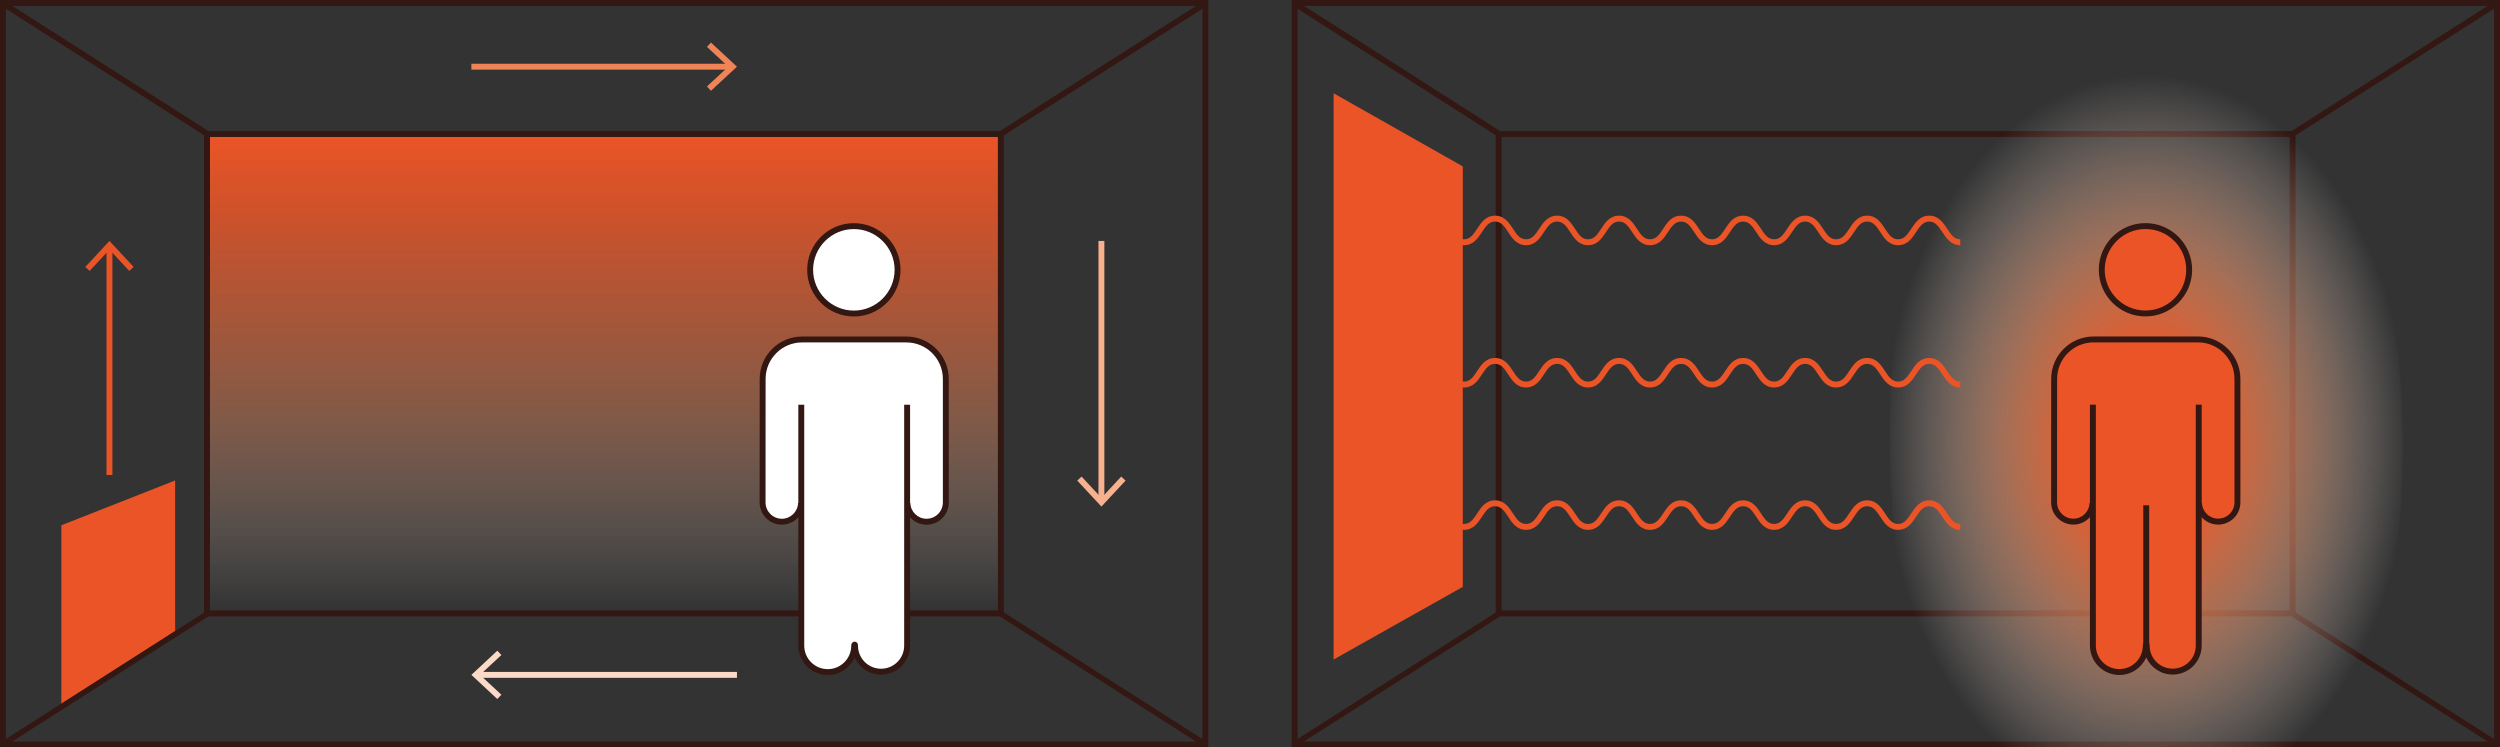<?xml version="1.0" encoding="UTF-8"?> <!-- Generator: Adobe Illustrator 25.4.1, SVG Export Plug-In . SVG Version: 6.00 Build 0) --> <svg xmlns="http://www.w3.org/2000/svg" xmlns:xlink="http://www.w3.org/1999/xlink" version="1.1" id="Ebene_1" x="0px" y="0px" viewBox="0 0 423.23 126.54" xml:space="preserve"><rect x="0" y="0" width="423.23" height="126.54" fill="#333333" stroke="none"/> <path fill="#331712" d="M218.67,0.01v126.53h204.56V0.01H218.67z M422.23,125.11l-33.61-21.44v-0.32V23.18v-0.26l33.61-21.44V125.11 z M421.12,1.01l-33.19,21.18h-0.31h-133.4h-0.24L220.79,1.01H421.12z M387.62,23.18v80.16h-133.4V23.18H387.62z M219.67,1.49 l33.54,21.4v0.3v80.16v0.35l-33.54,21.4V1.49z M253.95,104.35h0.26h133.4h0.32l33.22,21.19H220.73L253.95,104.35z"></path> <radialGradient id="SVGID_1_" cx="354.118" cy="84.788" r="56.789" gradientTransform="matrix(1.367 0 0 1.911 -120.701 -87.135)" gradientUnits="userSpaceOnUse"> <stop offset="0" style="stop-color:#EA5426"></stop> <stop offset="0.134" style="stop-color:#EA592B;stop-opacity:0.986"></stop> <stop offset="0.182" style="stop-color:#EC6738;stop-opacity:0.878"></stop> <stop offset="0.276" style="stop-color:#F18A5D;stop-opacity:0.667"></stop> <stop offset="0.406" style="stop-color:#F8BEA0;stop-opacity:0.374"></stop> <stop offset="0.567" style="stop-color:#FFFDFC;stop-opacity:0.013"></stop> <stop offset="0.573" style="stop-color:#FFFFFF;stop-opacity:0"></stop> </radialGradient> <path fill="url(#SVGID_1_)" d="M406.76,75.77c0,47.07-19.84,84.32-44,83.2c-23.8-1.1-42.84-39.13-42.84-84.97 s19.04-83.1,42.84-83.23C386.91-9.36,406.76,28.7,406.76,75.77z"></path> <g> <linearGradient id="SVGID_00000143592065609560259010000010981003844805282990_" gradientUnits="userSpaceOnUse" x1="102.242" y1="23.184" x2="102.242" y2="103.347"> <stop offset="4.210562e-03" style="stop-color:#EA5426"></stop> <stop offset="0.155" style="stop-color:#EA5729;stop-opacity:0.849"></stop> <stop offset="0.289" style="stop-color:#EB6132;stop-opacity:0.714"></stop> <stop offset="0.417" style="stop-color:#EE7041;stop-opacity:0.585"></stop> <stop offset="0.542" style="stop-color:#F18558;stop-opacity:0.46"></stop> <stop offset="0.663" style="stop-color:#F4A078;stop-opacity:0.338"></stop> <stop offset="0.783" style="stop-color:#F8BEA0;stop-opacity:0.218"></stop> <stop offset="0.898" style="stop-color:#FCE0D0;stop-opacity:0.102"></stop> <stop offset="1" style="stop-color:#FFFFFF;stop-opacity:0"></stop> </linearGradient> <rect x="35.54" y="23.18" fill="url(#SVGID_00000143592065609560259010000010981003844805282990_)" width="133.4" height="80.16"></rect> </g> <polygon fill="#EA5426" points="225.77,15.79 225.77,111.65 247.64,99.35 247.64,28.17 "></polygon> <g> <defs> <rect id="SVGID_00000140737398623817308970000017461404131982777531_" x="219.17" y="0.5" width="203.56" height="125.53"></rect> </defs> <clipPath id="SVGID_00000038377948841780999710000015909853797069174962_"> <use xlink:href="#SVGID_00000140737398623817308970000017461404131982777531_" overflow="visible"></use> </clipPath> </g> <g> <defs> <rect id="SVGID_00000031190768122716365310000006389796353121512614_" x="219.17" y="0.5" width="203.56" height="125.53"></rect> </defs> <clipPath id="SVGID_00000074410968724164053320000002040746325599414658_"> <use xlink:href="#SVGID_00000031190768122716365310000006389796353121512614_" overflow="visible"></use> </clipPath> <path clip-path="url(#SVGID_00000074410968724164053320000002040746325599414658_)" fill="#EA5426" d="M331.86,65.6 c-1.58,0-2.36-1.18-3.05-2.23c-0.63-0.95-1.17-1.77-2.21-1.77s-1.58,0.82-2.21,1.77c-0.69,1.04-1.46,2.23-3.05,2.23 c-1.58,0-2.36-1.18-3.04-2.23c-0.62-0.95-1.17-1.77-2.21-1.77c-1.04,0-1.58,0.82-2.21,1.77c-0.68,1.04-1.46,2.23-3.04,2.23 c-1.58,0-2.36-1.18-3.04-2.23c-0.62-0.95-1.17-1.77-2.21-1.77s-1.58,0.82-2.21,1.77c-0.68,1.04-1.46,2.23-3.04,2.23 c-1.58,0-2.36-1.18-3.04-2.23c-0.62-0.95-1.16-1.77-2.21-1.77s-1.58,0.82-2.21,1.77c-0.68,1.04-1.46,2.23-3.04,2.23 s-2.36-1.18-3.04-2.23c-0.62-0.95-1.16-1.77-2.21-1.77c-1.04,0-1.58,0.82-2.21,1.77c-0.68,1.04-1.46,2.23-3.04,2.23 s-2.36-1.18-3.04-2.23c-0.62-0.95-1.16-1.77-2.21-1.77c-1.04,0-1.58,0.82-2.2,1.77c-0.68,1.04-1.46,2.23-3.04,2.23 c-1.58,0-2.36-1.18-3.04-2.23c-0.62-0.95-1.16-1.77-2.21-1.77s-1.58,0.82-2.21,1.77c-0.68,1.04-1.46,2.23-3.04,2.23 c-1.58,0-2.36-1.18-3.04-2.23c-0.62-0.95-1.16-1.77-2.21-1.77s-1.58,0.82-2.21,1.77c-0.68,1.04-1.46,2.23-3.04,2.23 c-1.58,0-2.36-1.18-3.04-2.23c-0.62-0.95-1.16-1.77-2.21-1.77s-1.58,0.82-2.21,1.77c-0.68,1.04-1.46,2.23-3.04,2.23 s-2.36-1.18-3.04-2.23c-0.62-0.95-1.16-1.77-2.21-1.77v-1c1.58,0,2.36,1.18,3.04,2.23c0.62,0.95,1.16,1.77,2.21,1.77 s1.58-0.82,2.21-1.77c0.68-1.04,1.46-2.23,3.04-2.23s2.36,1.18,3.04,2.23c0.62,0.95,1.16,1.77,2.21,1.77 c1.04,0,1.58-0.82,2.21-1.77c0.68-1.04,1.46-2.23,3.04-2.23s2.36,1.18,3.04,2.23c0.62,0.95,1.16,1.77,2.21,1.77 s1.58-0.82,2.21-1.77c0.68-1.04,1.46-2.23,3.04-2.23s2.36,1.18,3.04,2.23c0.62,0.95,1.16,1.77,2.21,1.77c1.04,0,1.58-0.82,2.2-1.77 c0.68-1.04,1.46-2.23,3.04-2.23c1.58,0,2.36,1.18,3.04,2.23c0.62,0.95,1.16,1.77,2.21,1.77c1.04,0,1.58-0.82,2.21-1.77 c0.68-1.04,1.46-2.23,3.04-2.23c1.58,0,2.36,1.18,3.04,2.23c0.62,0.95,1.16,1.77,2.21,1.77c1.04,0,1.58-0.82,2.21-1.77 c0.68-1.04,1.46-2.23,3.04-2.23c1.58,0,2.36,1.18,3.04,2.23c0.62,0.95,1.17,1.77,2.21,1.77c1.04,0,1.58-0.82,2.21-1.77 c0.68-1.04,1.46-2.23,3.04-2.23s2.36,1.18,3.04,2.23c0.62,0.95,1.17,1.77,2.21,1.77s1.58-0.82,2.21-1.77 c0.68-1.04,1.46-2.23,3.04-2.23c1.58,0,2.36,1.18,3.04,2.23c0.62,0.95,1.17,1.77,2.21,1.77s1.58-0.82,2.21-1.77 c0.69-1.04,1.46-2.23,3.05-2.23s2.36,1.18,3.05,2.23c0.63,0.95,1.17,1.77,2.21,1.77V65.6z"></path> <path clip-path="url(#SVGID_00000074410968724164053320000002040746325599414658_)" fill="#EA5426" d="M331.86,89.7 c-1.58,0-2.36-1.18-3.05-2.23c-0.63-0.95-1.17-1.77-2.21-1.77s-1.58,0.82-2.21,1.77c-0.69,1.04-1.46,2.23-3.05,2.23 c-1.58,0-2.36-1.18-3.04-2.23c-0.62-0.95-1.17-1.77-2.21-1.77c-1.04,0-1.58,0.82-2.21,1.77c-0.68,1.04-1.46,2.23-3.04,2.23 c-1.58,0-2.36-1.18-3.04-2.23c-0.62-0.95-1.17-1.77-2.21-1.77s-1.58,0.82-2.21,1.77c-0.68,1.04-1.46,2.23-3.04,2.23 c-1.58,0-2.36-1.18-3.04-2.23c-0.62-0.95-1.16-1.77-2.21-1.77s-1.58,0.82-2.21,1.77c-0.68,1.04-1.46,2.23-3.04,2.23 s-2.36-1.18-3.04-2.23c-0.62-0.95-1.16-1.77-2.21-1.77c-1.04,0-1.58,0.82-2.21,1.77c-0.68,1.04-1.46,2.23-3.04,2.23 s-2.36-1.18-3.04-2.23c-0.62-0.95-1.16-1.77-2.21-1.77c-1.04,0-1.58,0.82-2.2,1.77c-0.68,1.04-1.46,2.23-3.04,2.23 c-1.58,0-2.36-1.18-3.04-2.23c-0.62-0.95-1.16-1.77-2.21-1.77s-1.58,0.82-2.21,1.77c-0.68,1.04-1.46,2.23-3.04,2.23 c-1.58,0-2.36-1.18-3.04-2.23c-0.62-0.95-1.16-1.77-2.21-1.77s-1.58,0.82-2.21,1.77c-0.68,1.04-1.46,2.23-3.04,2.23 c-1.58,0-2.36-1.18-3.04-2.23c-0.62-0.95-1.16-1.77-2.21-1.77s-1.58,0.82-2.21,1.77c-0.68,1.04-1.46,2.23-3.04,2.23 s-2.36-1.18-3.04-2.23c-0.62-0.95-1.16-1.77-2.21-1.77v-1c1.58,0,2.36,1.18,3.04,2.23c0.62,0.95,1.16,1.77,2.21,1.77 s1.58-0.82,2.21-1.77c0.68-1.04,1.46-2.23,3.04-2.23s2.36,1.18,3.04,2.23c0.62,0.95,1.16,1.77,2.21,1.77 c1.04,0,1.58-0.82,2.21-1.77c0.68-1.04,1.46-2.23,3.04-2.23s2.36,1.18,3.04,2.23c0.62,0.95,1.16,1.77,2.21,1.77 s1.58-0.82,2.21-1.77c0.68-1.04,1.46-2.23,3.04-2.23s2.36,1.18,3.04,2.23c0.62,0.95,1.16,1.77,2.21,1.77c1.04,0,1.58-0.82,2.2-1.77 c0.68-1.04,1.46-2.23,3.04-2.23c1.58,0,2.36,1.18,3.04,2.23c0.62,0.95,1.16,1.77,2.21,1.77c1.04,0,1.58-0.82,2.21-1.77 c0.68-1.04,1.46-2.23,3.04-2.23c1.58,0,2.36,1.18,3.04,2.23c0.62,0.95,1.16,1.77,2.21,1.77c1.04,0,1.58-0.82,2.21-1.77 c0.68-1.04,1.46-2.23,3.04-2.23c1.58,0,2.36,1.18,3.04,2.23c0.62,0.95,1.17,1.77,2.21,1.77c1.04,0,1.58-0.82,2.21-1.77 c0.68-1.04,1.46-2.23,3.04-2.23s2.36,1.18,3.04,2.23c0.62,0.95,1.17,1.77,2.21,1.77s1.58-0.82,2.21-1.77 c0.68-1.04,1.46-2.23,3.04-2.23c1.58,0,2.36,1.18,3.04,2.23c0.62,0.95,1.17,1.77,2.21,1.77s1.58-0.82,2.21-1.77 c0.69-1.04,1.46-2.23,3.05-2.23s2.36,1.18,3.05,2.23c0.63,0.95,1.17,1.77,2.21,1.77V89.7z"></path> <path clip-path="url(#SVGID_00000074410968724164053320000002040746325599414658_)" fill="#EA5426" d="M331.86,41.51 c-1.58,0-2.36-1.18-3.05-2.23c-0.63-0.95-1.17-1.77-2.21-1.77s-1.58,0.82-2.21,1.77c-0.69,1.04-1.46,2.23-3.05,2.23 c-1.58,0-2.36-1.18-3.04-2.23c-0.62-0.95-1.17-1.77-2.21-1.77c-1.04,0-1.58,0.82-2.21,1.77c-0.68,1.04-1.46,2.23-3.04,2.23 c-1.58,0-2.36-1.18-3.04-2.23c-0.62-0.95-1.17-1.77-2.21-1.77s-1.58,0.82-2.21,1.77c-0.68,1.04-1.46,2.23-3.04,2.23 c-1.58,0-2.36-1.18-3.04-2.23c-0.62-0.95-1.16-1.77-2.21-1.77s-1.58,0.82-2.21,1.77c-0.68,1.04-1.46,2.23-3.04,2.23 s-2.36-1.18-3.04-2.23c-0.62-0.95-1.16-1.77-2.21-1.77c-1.04,0-1.58,0.82-2.21,1.77c-0.68,1.04-1.46,2.23-3.04,2.23 s-2.36-1.18-3.04-2.23c-0.62-0.95-1.16-1.77-2.21-1.77c-1.04,0-1.58,0.82-2.2,1.77c-0.68,1.04-1.46,2.23-3.04,2.23 c-1.58,0-2.36-1.18-3.04-2.23c-0.62-0.95-1.16-1.77-2.21-1.77s-1.58,0.82-2.21,1.77c-0.68,1.04-1.46,2.23-3.04,2.23 c-1.58,0-2.36-1.18-3.04-2.23c-0.62-0.95-1.16-1.77-2.21-1.77s-1.58,0.82-2.21,1.77c-0.68,1.04-1.46,2.23-3.04,2.23 c-1.58,0-2.36-1.18-3.04-2.23c-0.62-0.95-1.16-1.77-2.21-1.77s-1.58,0.82-2.21,1.77c-0.68,1.04-1.46,2.23-3.04,2.23 s-2.36-1.18-3.04-2.23c-0.62-0.95-1.16-1.77-2.21-1.77v-1c1.58,0,2.36,1.18,3.04,2.23c0.62,0.95,1.16,1.77,2.21,1.77 s1.58-0.82,2.21-1.77c0.68-1.04,1.46-2.23,3.04-2.23s2.36,1.18,3.04,2.23c0.62,0.95,1.16,1.77,2.21,1.77 c1.04,0,1.58-0.82,2.21-1.77c0.68-1.04,1.46-2.23,3.04-2.23s2.36,1.18,3.04,2.23c0.62,0.95,1.16,1.77,2.21,1.77 s1.58-0.82,2.21-1.77c0.68-1.04,1.46-2.23,3.04-2.23s2.36,1.18,3.04,2.23c0.62,0.95,1.16,1.77,2.21,1.77c1.04,0,1.58-0.82,2.2-1.77 c0.68-1.04,1.46-2.23,3.04-2.23c1.58,0,2.36,1.18,3.04,2.23c0.62,0.95,1.16,1.77,2.21,1.77c1.04,0,1.58-0.82,2.21-1.77 c0.68-1.04,1.46-2.23,3.04-2.23c1.58,0,2.36,1.18,3.04,2.23c0.62,0.95,1.16,1.77,2.21,1.77c1.04,0,1.58-0.82,2.21-1.77 c0.68-1.04,1.46-2.23,3.04-2.23c1.58,0,2.36,1.18,3.04,2.23c0.62,0.95,1.17,1.77,2.21,1.77c1.04,0,1.58-0.82,2.21-1.77 c0.68-1.04,1.46-2.23,3.04-2.23s2.36,1.18,3.04,2.23c0.62,0.95,1.17,1.77,2.21,1.77s1.58-0.82,2.21-1.77 c0.68-1.04,1.46-2.23,3.04-2.23c1.58,0,2.36,1.18,3.04,2.23c0.62,0.95,1.17,1.77,2.21,1.77s1.58-0.82,2.21-1.77 c0.69-1.04,1.46-2.23,3.05-2.23s2.36,1.18,3.05,2.23c0.63,0.95,1.17,1.77,2.21,1.77V41.51z"></path> </g> <rect x="18.03" y="41.53" fill="#EA5426" width="1" height="38.88"></rect> <polygon fill="#EA5426" points="15.17,45.87 14.44,45.19 18.53,40.79 22.62,45.19 21.89,45.87 18.53,42.26 "></polygon> <rect x="79.8" y="10.79" fill="#F18457" width="44.23" height="1"></rect> <polygon fill="#F18457" points="120.36,15.37 119.68,14.64 123.29,11.29 119.68,7.93 120.36,7.2 124.76,11.29 "></polygon> <rect x="185.96" y="40.79" fill="#F7B18E" width="1" height="44.23"></rect> <polygon fill="#F7B18E" points="186.46,85.76 182.37,81.36 183.1,80.68 186.46,84.29 189.81,80.68 190.55,81.36 "></polygon> <rect x="80.53" y="113.75" fill="#FCDAC7" width="44.23" height="1"></rect> <polygon fill="#FCDAC7" points="84.19,118.34 79.8,114.25 84.19,110.16 84.88,110.89 81.26,114.25 84.88,117.61 "></polygon> <polygon fill="#EA5426" points="10.39,88.92 10.39,119.16 29.65,106.86 29.65,81.34 "></polygon> <rect x="144.18" y="85.56" fill="#331712" width="1" height="24.21"></rect> <g> <path fill="#EA5426" d="M363.21,53.07c4.09,0,7.4-3.31,7.4-7.4c0-4.09-3.31-7.4-7.4-7.4s-7.4,3.31-7.4,7.4 C355.81,49.75,359.12,53.07,363.21,53.07"></path> <path fill="#331712" d="M363.21,53.57c-4.36,0-7.9-3.54-7.9-7.9c0-4.36,3.54-7.9,7.9-7.9c4.36,0,7.9,3.54,7.9,7.9 C371.11,50.02,367.56,53.57,363.21,53.57z M363.21,38.77c-3.8,0-6.9,3.1-6.9,6.9c0,3.8,3.09,6.9,6.9,6.9s6.9-3.09,6.9-6.9 C370.11,41.86,367.01,38.77,363.21,38.77z"></path> <path fill="#EA5426" d="M372.27,85.18c0.07,1.74,1.49,3.14,3.25,3.14c1.8,0,3.26-1.46,3.26-3.26V64.14c0-3.69-2.99-6.68-6.68-6.68 h-17.65c-3.69,0-6.68,2.99-6.68,6.68c0,0-0.01,19.84-0.01,20.91c0,1.8,1.46,3.26,3.26,3.26c1.76,0,3.18-1.4,3.25-3.14"></path> <path fill="#331712" d="M375.52,88.81c-2.02,0-3.67-1.59-3.75-3.62l1-0.04c0.06,1.49,1.27,2.65,2.75,2.65 c1.52,0,2.76-1.24,2.76-2.76V64.14c0-3.41-2.77-6.18-6.19-6.18h-17.65c-3.41,0-6.19,2.77-6.19,6.18l-0.01,20.91 c0,1.52,1.24,2.76,2.76,2.76c1.49,0,2.69-1.17,2.75-2.66l1,0.04c-0.08,2.03-1.72,3.62-3.75,3.62c-2.07,0-3.76-1.69-3.76-3.76 l0.01-20.91c0-3.96,3.22-7.18,7.19-7.18h17.65c3.96,0,7.19,3.22,7.19,7.18v20.91C379.28,87.12,377.6,88.81,375.52,88.81z"></path> <path fill="#EA5426" d="M354.31,68.51v34.21v6.57c0,2.47,2,4.48,4.48,4.48c2.47,0,4.48-2.01,4.48-4.48c0-0.2,0.14-0.25,0.14,0 c0,2.44,1.98,4.41,4.41,4.41c2.44,0,4.41-1.97,4.41-4.41v-6.57V68.51"></path> <path fill="#331712" d="M358.79,114.27c-2.74,0-4.98-2.23-4.98-4.98V68.51h1v40.78c0,2.19,1.78,3.98,3.98,3.98s3.98-1.78,3.98-3.98 c0-0.86,1.14-0.93,1.14,0c0,2.16,1.75,3.91,3.91,3.91c2.16,0,3.91-1.75,3.91-3.91V68.51h1v40.78c0,2.71-2.2,4.91-4.91,4.91 c-1.99,0-3.71-1.19-4.48-2.89C362.56,113.05,360.82,114.27,358.79,114.27z"></path> <rect x="362.84" y="85.54" fill="#331712" width="1" height="24.21"></rect> </g> <path fill="#331712" d="M0,0.01v126.53h204.56V0.01H0z M203.56,125.11l-33.61-21.44v-0.32V23.18v-0.26l33.61-21.44V125.11z M202.45,1.01l-33.19,21.18h-0.31H35.54h-0.24L2.11,1.01H202.45z M168.94,23.18v80.16H35.54V23.18H168.94z M1,1.49l33.54,21.4v0.3 v80.16v0.35L1,125.1V1.49z M35.28,104.35h0.26h133.4h0.32l33.22,21.19H2.06L35.28,104.35z"></path> <g> <path fill="#FFFFFF" d="M153.61,85.19c0.07,1.74,1.49,3.13,3.25,3.13c1.8,0,3.26-1.46,3.26-3.26V64.15c0-3.69-2.99-6.69-6.68-6.69 h-17.65c-3.69,0-6.68,2.99-6.68,6.69c0,0-0.01,19.84-0.01,20.91c0,1.8,1.46,3.26,3.26,3.26c1.76,0,3.18-1.39,3.25-3.14"></path> <path fill="#331712" d="M156.86,88.83c-2.02,0-3.67-1.59-3.75-3.62l1-0.04c0.06,1.49,1.27,2.65,2.75,2.65 c1.52,0,2.76-1.24,2.76-2.76V64.15c0-3.41-2.77-6.18-6.18-6.18h-17.65c-3.41,0-6.18,2.77-6.18,6.18c0,0-0.01,19.84-0.01,20.91 c0,1.52,1.24,2.76,2.76,2.76c1.48,0,2.69-1.17,2.75-2.66l1,0.04c-0.08,2.03-1.73,3.62-3.75,3.62c-2.07,0-3.76-1.69-3.76-3.76 c0-1.07,0.01-20.91,0.01-20.91c0-3.96,3.22-7.18,7.18-7.18h17.65c3.96,0,7.18,3.22,7.18,7.18v20.91 C160.62,87.14,158.94,88.83,156.86,88.83z"></path> <path fill="#FFFFFF" d="M135.65,68.52v34.21v6.57c0,2.47,2,4.48,4.48,4.48s4.48-2.01,4.48-4.48c0-0.2,0.14-0.25,0.14,0 c0,2.44,1.97,4.41,4.41,4.41c2.44,0,4.41-1.97,4.41-4.41v-6.57V68.52"></path> <path fill="#331712" d="M140.13,114.28c-2.74,0-4.98-2.23-4.98-4.98V68.52h1v40.78c0,2.19,1.78,3.98,3.98,3.98s3.98-1.78,3.98-3.98 c0-0.86,1.14-0.93,1.14,0c0,2.16,1.75,3.91,3.91,3.91c2.16,0,3.91-1.75,3.91-3.91V68.52h1v40.78c0,2.71-2.2,4.91-4.91,4.91 c-1.99,0-3.71-1.19-4.48-2.89C143.9,113.06,142.16,114.28,140.13,114.28z"></path> </g> <g> <path fill="#FFFFFF" d="M144.55,53.08c4.09,0,7.4-3.31,7.4-7.4c0-4.09-3.31-7.4-7.4-7.4s-7.4,3.31-7.4,7.4 C137.15,49.77,140.46,53.08,144.55,53.08"></path> <path fill="#331712" d="M144.55,53.58c-4.36,0-7.9-3.54-7.9-7.9s3.54-7.9,7.9-7.9s7.9,3.54,7.9,7.9S148.9,53.58,144.55,53.58z M144.55,38.78c-3.8,0-6.9,3.1-6.9,6.9s3.1,6.9,6.9,6.9s6.9-3.1,6.9-6.9S148.35,38.78,144.55,38.78z"></path> </g> </svg> 